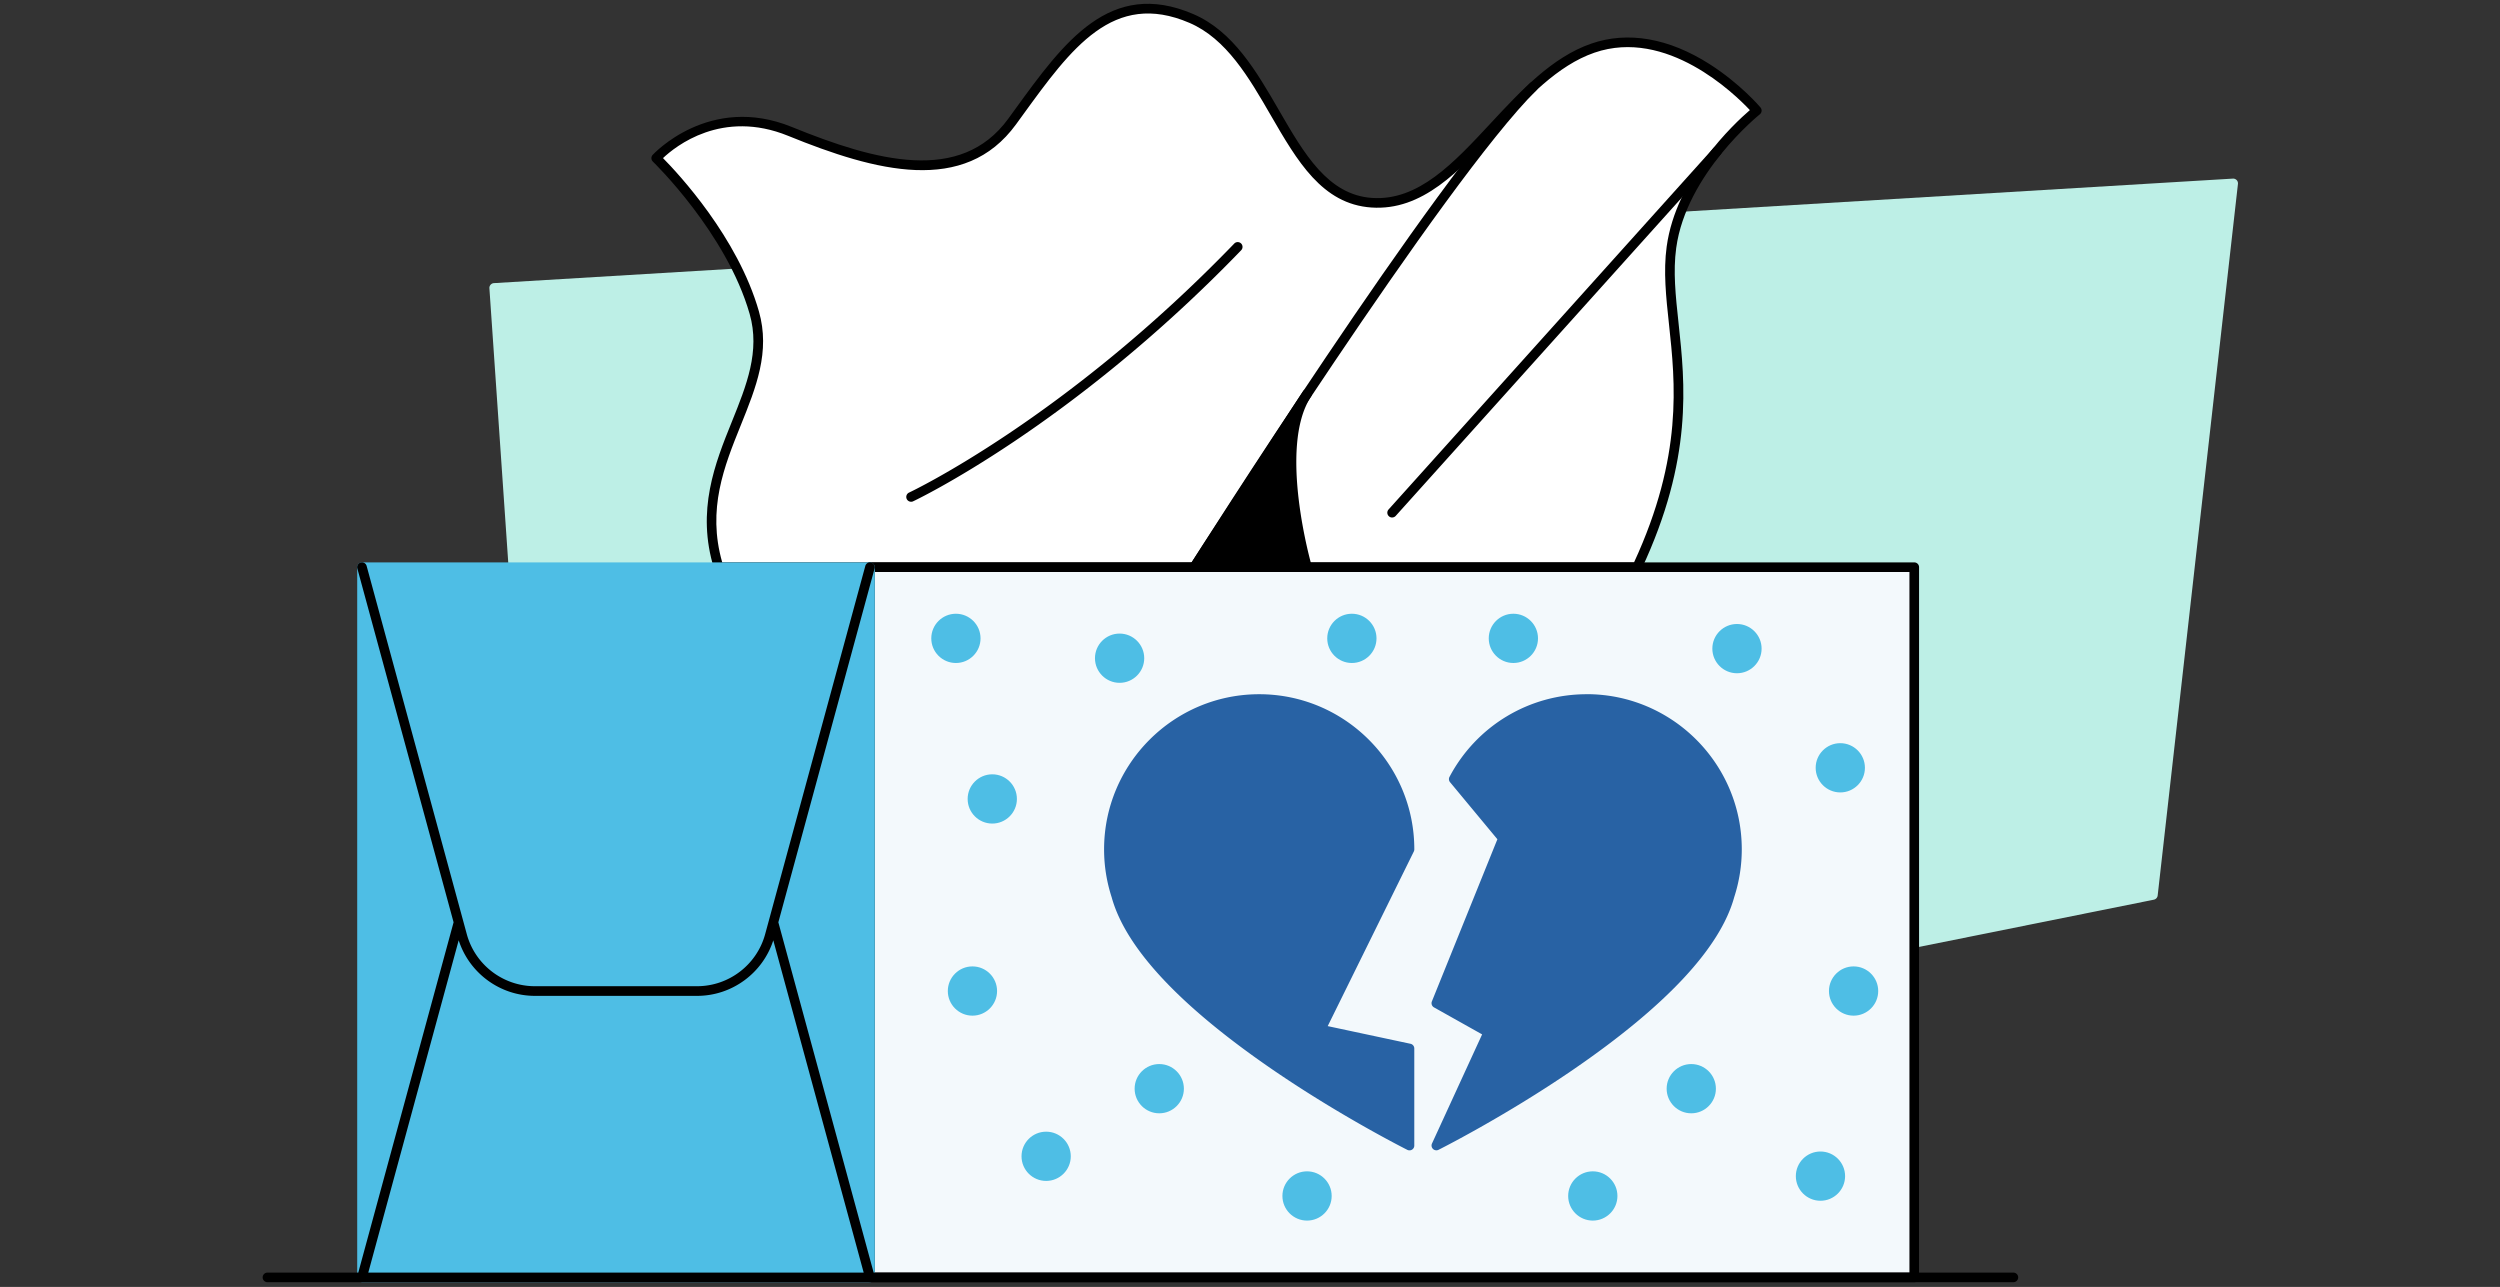 <svg xmlns="http://www.w3.org/2000/svg" id="Life_Events_" data-name="Life Events" viewBox="0 0 948 488"><rect x="0" y="0" width="948" height="488" fill="#333333" stroke="none"/><defs><style>.cls-2{fill:#2862a4}.cls-3{fill:#4ebee5}.cls-5{fill:#fff}</style></defs><path d="M848.14 68.29c-.37-.39-.9-.59-1.43-.56l-659.42 39.63a1.83 1.83 0 0 0-1.71 1.95l24.18 351.85c.04.52.3 1.01.71 1.32.32.24.71.37 1.11.37.12 0 .24-.01.36-.04l604.8-121.65c.78-.16 1.36-.8 1.45-1.58l30.44-269.84c.06-.53-.12-1.07-.49-1.46Z" style="fill:#bdefe6"/><path d="M272.5 215.08c-12.4-40.14 22.54-64.93 13.53-96.49-9.02-31.56-37.2-58.61-37.2-58.61s20.29-22.54 50.72-10.14c30.43 12.4 64.78 22.99 84.24-3.72 19.46-26.71 36.37-52.64 67.93-39.11 31.56 13.53 35.41 67.63 68.43 69.88 33.02 2.25 51.26-47.34 83.84-58.61 32.59-11.27 62.19 23.67 62.19 23.67S637.8 64.49 633.81 93.8c-3.99 29.31 15.17 61.11-13.01 121.29H272.5Z" class="cls-5"/><path d="M620.8 216.9H272.5c-.8 0-1.51-.52-1.74-1.29-6.81-22.06.41-39.97 6.79-55.77 5.53-13.71 10.75-26.66 6.73-40.76-8.78-30.73-36.43-57.53-36.71-57.8-.71-.68-.75-1.8-.09-2.53.21-.23 21.51-23.35 52.77-10.61 31.96 13.02 64.03 21.66 82.08-3.11.85-1.17 1.7-2.34 2.54-3.5 18.55-25.57 36.06-49.72 67.58-36.21 15.2 6.51 24.03 21.78 32.57 36.55 9.53 16.48 18.53 32.05 35.27 33.19 17.55 1.18 30.89-13.17 45.03-28.38 11.43-12.29 23.24-25 38.09-30.14 13.87-4.8 29.39-2.1 44.89 7.79 11.57 7.39 18.97 16.05 19.28 16.42.32.38.47.87.42 1.36-.05.49-.29.94-.68 1.25-.28.22-27.86 22.45-31.7 50.67-1.22 8.93-.24 18.02.89 28.53 2.47 22.92 5.54 51.43-14.06 93.28-.3.64-.94 1.05-1.65 1.05Zm-346.94-3.65h345.77c18.63-40.36 15.64-68.03 13.25-90.3-1.11-10.31-2.16-20.04-.88-29.41 3.56-26.12 25.52-46.6 31.55-51.79-5.85-6.22-31.59-31.23-58.96-21.77-13.99 4.84-25.49 17.21-36.61 29.18-14.75 15.87-28.67 30.84-47.95 29.53-18.67-1.27-28.14-17.66-38.17-35-8.24-14.25-16.77-28.99-30.85-35.03-28.84-12.36-44.76 9.59-63.19 35l-2.55 3.51c-19.52 26.79-53.06 17.92-86.4 4.34-25.08-10.22-42.75 3.99-47.46 8.44 5.76 5.83 28.34 30 36.37 58.12 4.37 15.31-1.08 28.82-6.85 43.12-6.32 15.66-12.84 31.83-7.07 52.05Z"/><path d="M329.9 215.08h395.99V484.4H329.9z" style="fill:#f3f9fc"/><path d="M725.89 486.22H329.9a1.82 1.82 0 0 1-1.82-1.82V215.08c0-1.01.82-1.82 1.82-1.82h395.99c1.01 0 1.82.82 1.82 1.82V484.4c0 1.01-.82 1.82-1.82 1.82Zm-394.17-3.65h392.34V216.9H331.72v265.67Z"/><path d="M536.31 322.07c0-32.43-26.39-58.82-58.82-58.82s-58.82 26.39-58.82 58.82c0 6.2.97 12.32 2.89 18.22 0 .04.02.08.03.12 5.38 19.21 25.92 41.16 61.05 65.24 26 17.82 50.78 30.25 51.03 30.38a1.835 1.835 0 0 0 1.77-.08c.54-.33.86-.92.86-1.55v-36.82c0-.86-.6-1.6-1.44-1.78l-31.39-6.7 32.65-66.21c.12-.25.19-.53.19-.81ZM601.66 263.25c-21.84 0-41.77 12.01-52.01 31.34-.35.65-.26 1.45.21 2.02l17.95 21.63-24.84 61.49c-.34.85 0 1.82.8 2.27l18.25 10.24-19.01 41.38a1.821 1.821 0 0 0 1.66 2.58c.28 0 .56-.06.81-.19.25-.12 25.03-12.56 51.03-30.38 35.13-24.08 55.67-46.03 61.05-65.24l.03-.12a58.693 58.693 0 0 0 2.89-18.22c0-32.43-26.39-58.82-58.82-58.82Z" class="cls-2"/><path d="M371.82 242.07c0-5.15-4.19-9.34-9.34-9.34s-9.34 4.19-9.34 9.34 4.19 9.34 9.34 9.34 9.34-4.19 9.34-9.34ZM433.89 249.59c0-5.15-4.19-9.34-9.34-9.34s-9.34 4.19-9.34 9.34 4.19 9.34 9.34 9.34 9.34-4.19 9.34-9.34ZM376.27 293.62c-5.15 0-9.34 4.19-9.34 9.34s4.19 9.34 9.34 9.34 9.34-4.19 9.34-9.34-4.19-9.34-9.34-9.34ZM368.75 366.46c-5.15 0-9.34 4.19-9.34 9.34s4.19 9.34 9.34 9.34 9.34-4.19 9.34-9.34-4.19-9.34-9.34-9.34ZM396.7 429.13c-5.15 0-9.34 4.19-9.34 9.34s4.19 9.34 9.34 9.34 9.34-4.19 9.34-9.34-4.19-9.34-9.34-9.34ZM439.59 403.49c-5.15 0-9.34 4.19-9.34 9.34s4.19 9.34 9.34 9.34 9.34-4.19 9.34-9.34-4.19-9.34-9.34-9.34ZM495.63 444.17c-5.15 0-9.34 4.19-9.34 9.34s4.19 9.34 9.34 9.34 9.34-4.19 9.34-9.34-4.19-9.34-9.34-9.34ZM603.99 444.17c-5.15 0-9.34 4.19-9.34 9.34s4.19 9.34 9.34 9.34 9.34-4.19 9.34-9.34-4.19-9.34-9.34-9.34ZM641.33 403.49c-5.15 0-9.34 4.19-9.34 9.34s4.19 9.34 9.34 9.34 9.34-4.19 9.34-9.34-4.19-9.34-9.34-9.34ZM690.32 436.65c-5.15 0-9.34 4.19-9.34 9.34s4.19 9.34 9.34 9.34 9.34-4.19 9.34-9.34-4.19-9.34-9.34-9.34ZM702.88 366.46c-5.15 0-9.34 4.19-9.34 9.34s4.19 9.34 9.34 9.34 9.34-4.19 9.34-9.34-4.19-9.34-9.34-9.34ZM658.66 236.62c-5.15 0-9.34 4.19-9.34 9.34s4.19 9.34 9.34 9.34 9.34-4.19 9.34-9.34-4.19-9.34-9.34-9.34ZM697.84 300.49c5.15 0 9.34-4.19 9.34-9.34s-4.19-9.34-9.34-9.34-9.34 4.19-9.34 9.34 4.19 9.34 9.34 9.34ZM573.87 232.73c-5.15 0-9.34 4.19-9.34 9.34s4.19 9.34 9.34 9.34 9.34-4.19 9.34-9.34-4.19-9.34-9.34-9.34ZM512.63 232.73c-5.15 0-9.34 4.19-9.34 9.34s4.19 9.34 9.34 9.34 9.34-4.19 9.34-9.34-4.19-9.34-9.34-9.34Z" class="cls-3"/><path d="M581.39 32.87c-35.4 34.99-128.54 182.21-128.54 182.21" class="cls-5"/><path d="M452.85 216.9c-.33 0-.67-.09-.97-.28-.85-.54-1.1-1.66-.57-2.52.93-1.47 93.65-147.79 128.8-182.53.72-.71 1.87-.7 2.58.01.71.72.7 1.87-.01 2.58-34.85 34.45-127.35 180.42-128.28 181.89-.35.55-.94.85-1.54.85Z"/><path d="M469.35 93.61c-65.12 67.48-123.86 94.82-123.86 94.82" class="cls-5"/><path d="M345.48 190.26c-.69 0-1.34-.39-1.65-1.05-.42-.91-.03-2 .88-2.42.58-.27 59.21-28 123.32-94.43.7-.73 1.85-.74 2.58-.05.72.7.74 1.85.05 2.58-64.61 66.95-123.82 94.93-124.41 95.21-.25.12-.51.17-.77.17ZM496.97 150.65l.19-.29c.55-.84.31-1.97-.53-2.52a1.82 1.82 0 0 0-2.52.52c-.07.1-.14.21-.2.31l-42.58 65.41c-.36.56-.39 1.28-.07 1.86.32.59.93.95 1.6.95h42.78c.57 0 1.11-.27 1.46-.73.34-.46.45-1.05.29-1.6-.13-.45-12.77-44.63-.41-63.92ZM527.9 196.24c-.43 0-.87-.15-1.22-.47a1.82 1.82 0 0 1-.14-2.57L649.78 56.09a1.82 1.82 0 1 1 2.71 2.43L529.25 195.63c-.36.4-.86.6-1.36.6Z"/><rect width="196.28" height="272.96" x="135.45" y="213.25" class="cls-3" rx="1.82" ry="1.82"/><path d="M763.51 482.57H331.29l-36.14-132.84 36.5-134.18c.26-.97-.31-1.97-1.28-2.24-.97-.26-1.97.31-2.24 1.28l-37.99 139.66c-3.16 11.61-13.77 19.72-25.81 19.72h-61.51c-12.03 0-22.65-8.11-25.81-19.72l-37.99-139.66a1.816 1.816 0 0 0-2.24-1.28c-.97.26-1.54 1.27-1.28 2.24L172 349.73l-36.14 132.84h-34.44c-1.01 0-1.82.82-1.82 1.82s.82 1.82 1.82 1.82h662.06c1.01 0 1.82-.82 1.82-1.82s-.82-1.82-1.82-1.82Zm-589.57-126c4.03 12.46 15.7 21.06 28.89 21.06h61.51c13.2 0 24.87-8.6 28.89-21.06l34.28 126.01H139.65l34.28-126.01Z"/><path d="M.13.44h948v488H.13z" style="fill:none"/></svg>